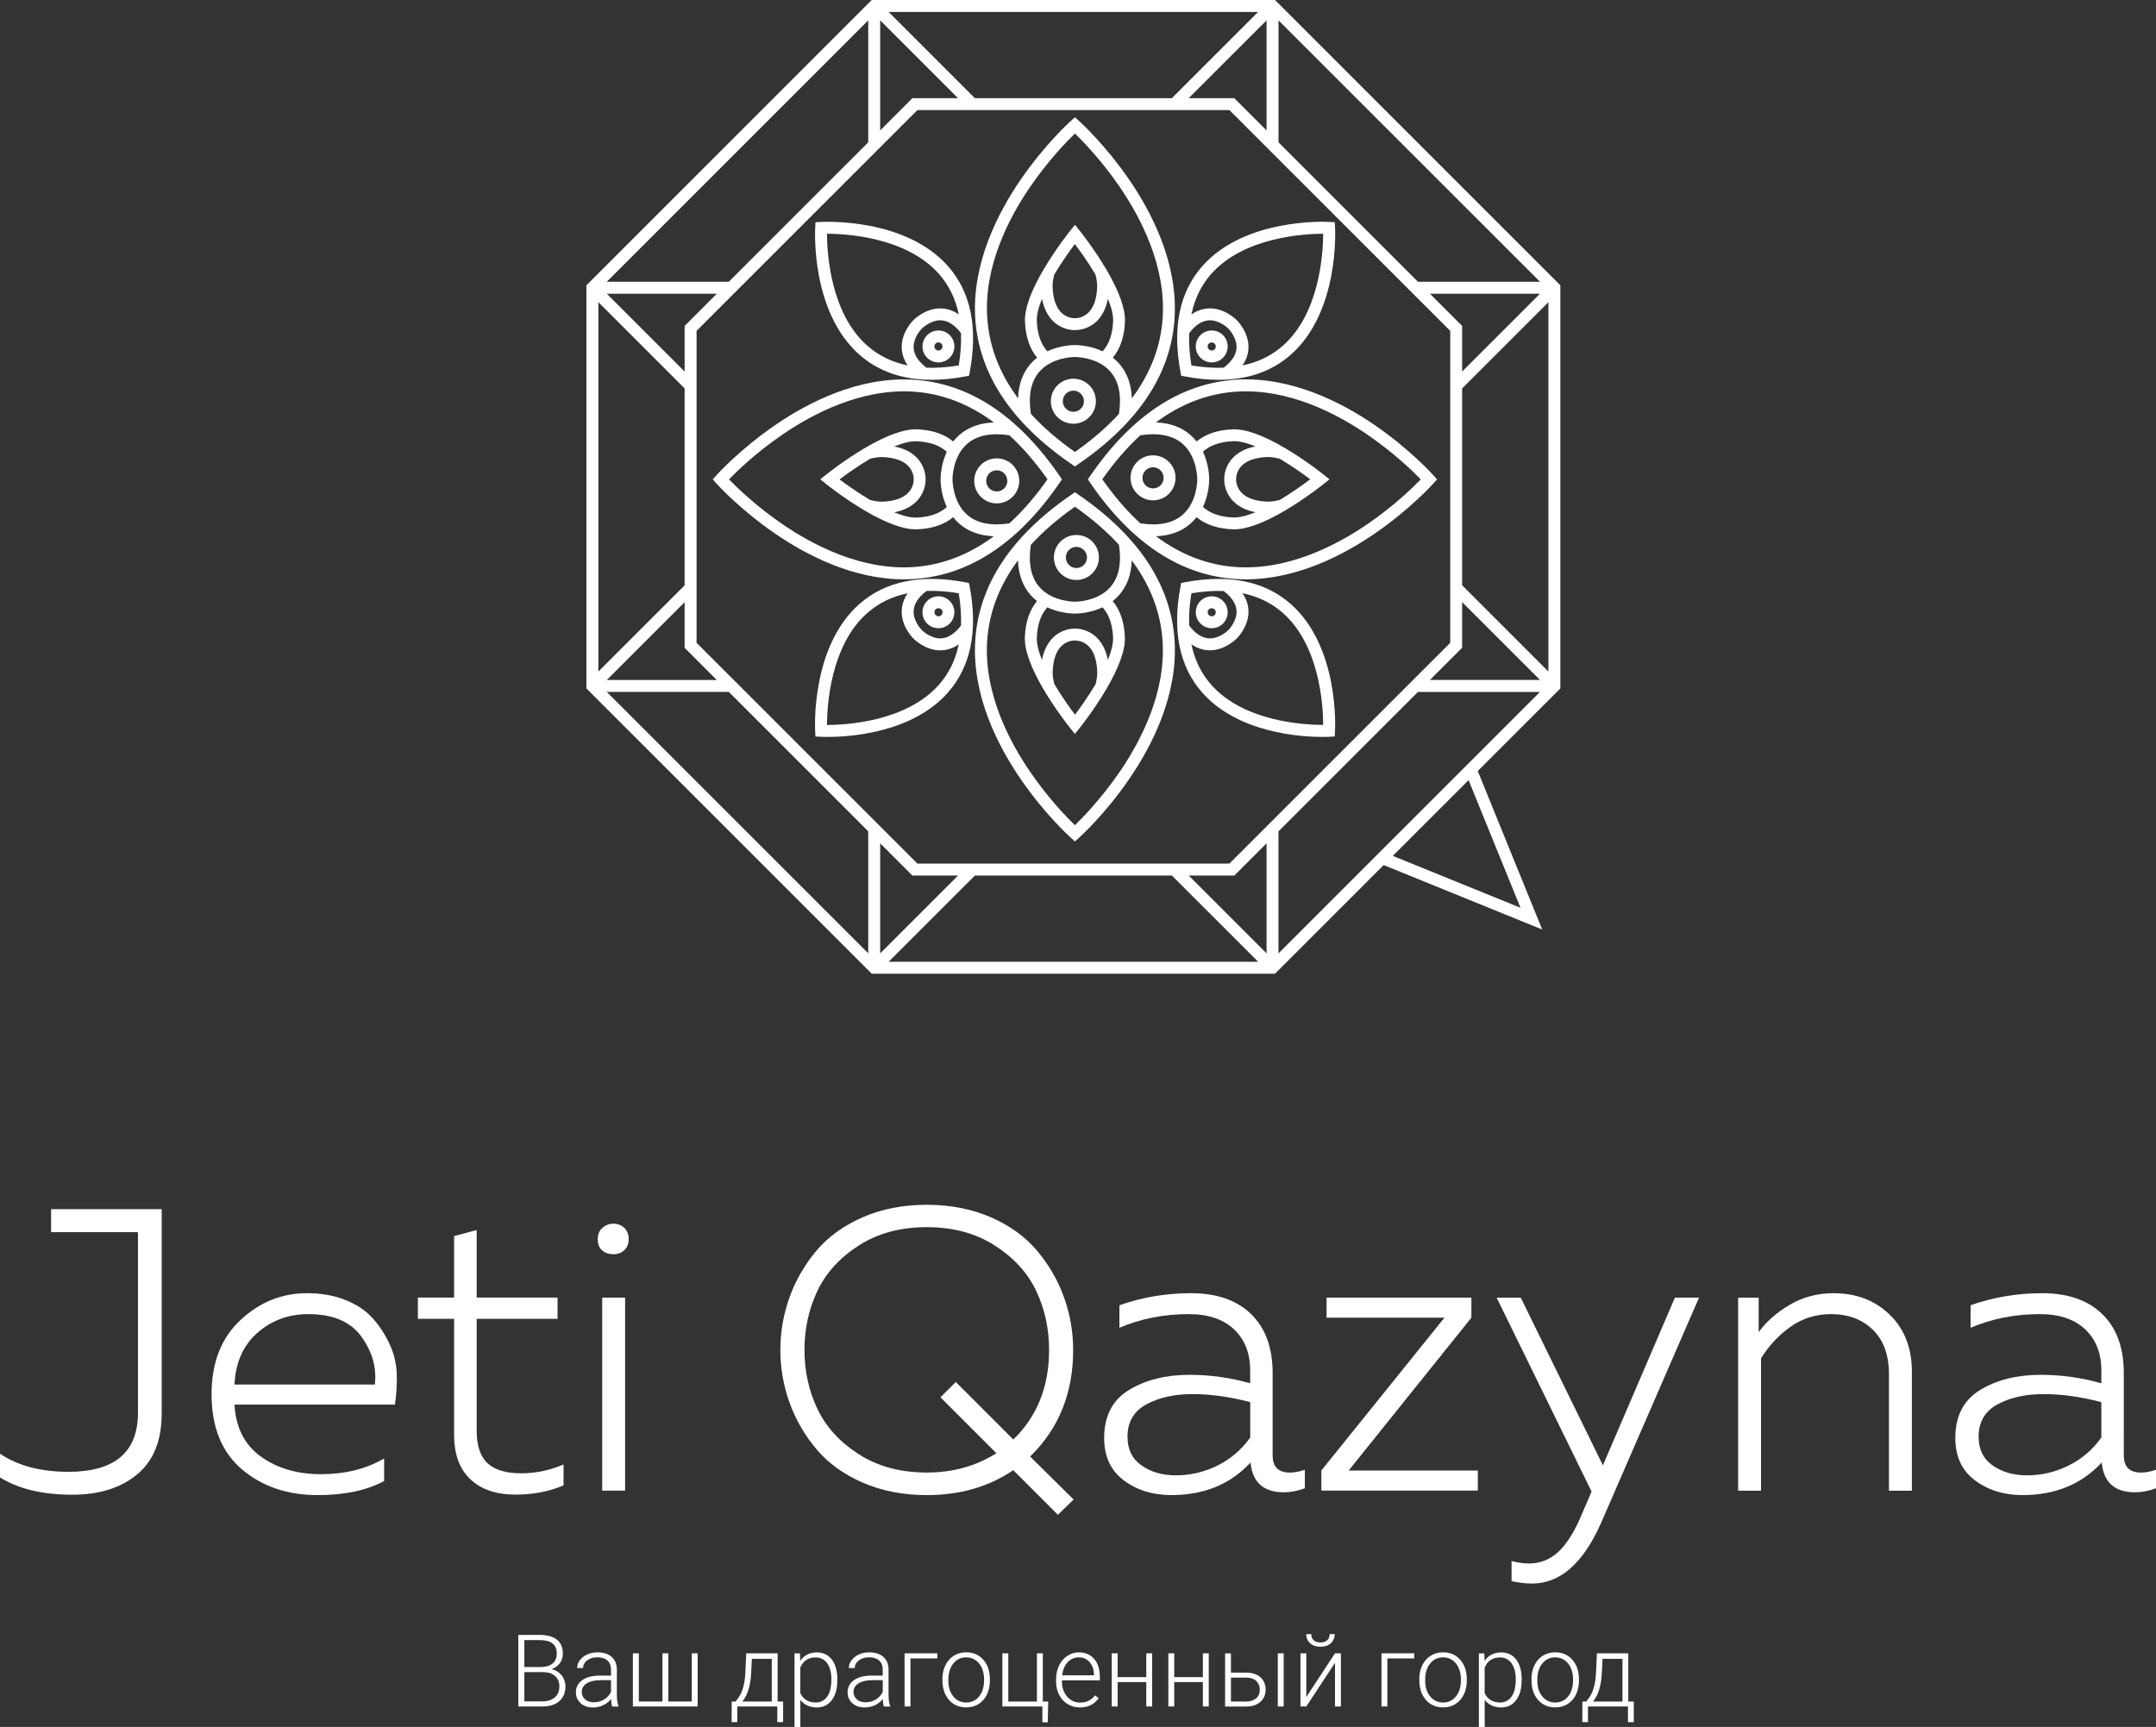 <?xml version="1.0" encoding="UTF-8"?> <!-- Generator: Adobe Illustrator 28.2.0, SVG Export Plug-In . SVG Version: 6.00 Build 0) --> <svg xmlns="http://www.w3.org/2000/svg" xmlns:xlink="http://www.w3.org/1999/xlink" id="Layer_1" x="0px" y="0px" viewBox="0 0 391.6 313.74" style="enable-background:new 0 0 391.6 313.74;" xml:space="preserve"><rect x="0" y="0" width="391.6" height="313.74" fill="#333333" stroke="none"/> <style type="text/css"> .st0{fill:#002137;} .st1{fill:none;stroke:#161A1E;stroke-miterlimit:10;} .st2{fill:#FFFFFF;} .st3{fill:none;stroke:#FFFFFF;stroke-width:9.249;stroke-miterlimit:10;} .st4{fill:url(#SVGID_1_);} .st5{fill:url(#SVGID_00000083805198624048921350000008256314663803932289_);} .st6{fill:url(#SVGID_00000113347633308259115490000005662852769160161440_);} .st7{fill:url(#SVGID_00000179624787232342811980000016166811310605733251_);} .st8{fill:url(#SVGID_00000073001257762654651830000000970503064087386504_);} .st9{fill:url(#SVGID_00000001634764121897188910000005212649717349180569_);} .st10{fill:url(#SVGID_00000042738111193823811240000003666233268251354008_);} .st11{fill:url(#SVGID_00000131350741061977058020000012087308052213045423_);} .st12{fill:url(#SVGID_00000065074282453417352900000006840006053926734500_);} .st13{fill:url(#SVGID_00000080920541153230134330000001964160432782522244_);} .st14{fill:url(#SVGID_00000176766074669440299780000008373194904888608666_);} .st15{fill:url(#SVGID_00000010307682111774444830000004031211477952920983_);} .st16{fill:url(#SVGID_00000156569028872586513800000004990177367837154191_);} .st17{fill:url(#SVGID_00000053543020144854060520000011687649358097620404_);} .st18{fill:url(#SVGID_00000083771326056920289000000004996752932121103511_);} .st19{fill:url(#SVGID_00000134930785455975788000000015916163710712533383_);} .st20{fill:url(#SVGID_00000140706634468795425010000002573454892511133317_);} .st21{fill:url(#SVGID_00000026165670775992043500000017784647083982151561_);} .st22{fill:url(#SVGID_00000060007813413807838160000011566496843500680585_);} .st23{fill:url(#SVGID_00000132777043507184974660000002683492637233785752_);} .st24{fill:url(#SVGID_00000087376763294836538000000012469583484533033395_);} .st25{fill:url(#SVGID_00000065059015216602889600000002368879012591734420_);} .st26{fill:url(#SVGID_00000172412214813257333690000004081216081262005407_);} .st27{fill:url(#SVGID_00000162345988362763885270000012795789571761392015_);} .st28{fill:url(#SVGID_00000096033319794243325960000015658291280849689478_);} .st29{fill:url(#SVGID_00000060011750500448879030000018289917695923713453_);} .st30{fill:url(#SVGID_00000104663930144601680910000010166048143419243176_);} .st31{fill:url(#SVGID_00000111875723981497128910000016918807905469982614_);} .st32{fill:url(#SVGID_00000012467220284563779460000008182368994861275021_);} .st33{fill:url(#SVGID_00000106864948656812307620000010075406278598805400_);} .st34{fill:url(#SVGID_00000139995180640785738030000009613562252209688253_);} .st35{fill:url(#SVGID_00000019654399682600513290000001438104547333460623_);} .st36{fill:url(#SVGID_00000008140864279267745940000014802587423104652709_);} .st37{fill:url(#SVGID_00000183948225569099061640000003057452789487774891_);} .st38{fill:none;stroke:#FFFFFF;stroke-width:6.535;stroke-miterlimit:10;} .st39{fill:url(#SVGID_00000163761204904546488100000001775924635354603927_);} .st40{fill:url(#SVGID_00000118369094041386648010000015990032184726320561_);} .st41{fill:url(#SVGID_00000133501126492959122430000017756269307599448209_);} .st42{fill:url(#SVGID_00000001632564668434042220000015783085541208115646_);} .st43{fill:url(#SVGID_00000129207383251369557150000009189851144409101216_);} .st44{fill:url(#SVGID_00000117651375075383766320000008250162632053867915_);} .st45{fill:url(#SVGID_00000093147799995837450700000002068598124875860869_);} .st46{fill:url(#SVGID_00000119110838960121377770000015458176435072114615_);} .st47{fill:url(#SVGID_00000121967973013737604360000015852310252610324880_);} .st48{fill:url(#SVGID_00000066499862974694252760000004154472880776796826_);} .st49{fill:url(#SVGID_00000012458083298393157560000017061897808699920517_);} .st50{fill:url(#SVGID_00000090260002958882807180000006526505247620604558_);} .st51{fill:url(#SVGID_00000079453611218514399240000000412668064626262952_);} .st52{fill:url(#SVGID_00000046300874913187035340000017141289296012237198_);} .st53{fill:url(#SVGID_00000141437863348946070850000006476305800595498412_);} .st54{fill:url(#SVGID_00000031902671174049958480000003096192973690443908_);} .st55{fill:url(#SVGID_00000009567259184591931370000000542438067330454403_);} .st56{fill:url(#SVGID_00000078045526665311840600000007049127174638890904_);} .st57{fill:url(#SVGID_00000099645067007715082150000012413998221427402632_);} .st58{fill:url(#SVGID_00000057116169754191429840000004894862739044914094_);} .st59{fill:url(#SVGID_00000031166667217588215060000005876537483794624949_);} .st60{fill:url(#SVGID_00000159465383276102384640000011819763266152845704_);} .st61{fill:url(#SVGID_00000029741807495183815420000009856657557579081862_);} .st62{fill:url(#SVGID_00000155861720891883879490000013719927504543341999_);} .st63{fill:url(#SVGID_00000084506990628972020600000016441551285138151570_);} .st64{fill:url(#SVGID_00000013884491596012147360000001583350715177480102_);} .st65{fill:url(#SVGID_00000129185395296095602150000009652331851091365527_);} .st66{fill:url(#SVGID_00000015353867191340512910000014391893053277227909_);} .st67{fill:url(#SVGID_00000083085543493708788010000002791080121632191139_);} .st68{fill:url(#SVGID_00000024704006230404756520000013517678161703273881_);} .st69{fill:url(#SVGID_00000023261309743736839970000016874120856075131793_);} .st70{fill:url(#SVGID_00000163774385720403697510000000220331228129027245_);} .st71{fill:url(#SVGID_00000119097621391632092410000006252057881440905144_);} .st72{fill:url(#SVGID_00000129179564834711513660000015747397607395398066_);} .st73{fill:#002131;} .st74{fill:#7A68FF;} .st75{fill:#5A15FF;} .st76{fill:#E17FFF;} .st77{fill:#F0607B;} .st78{fill:#F7B733;} .st79{fill:#FC4A1A;} .st80{fill:#67CEF9;} .st81{fill:#1499BC;} .st82{fill:#1CD419;} .st83{fill:#276E00;} .st84{fill:#FCEA69;} .st85{fill:#F8A900;} .st86{fill:#F84145;} .st87{fill:#A82B06;} .st88{fill:#192226;} .st89{fill:url(#SVGID_00000111894507191128092550000013749933750540127120_);} .st90{fill:url(#SVGID_00000165935277790957465840000000516920523715548854_);} .st91{fill:#F0D687;} .st92{fill:#161A1E;} .st93{fill:#9E9E9E;} .st94{fill:url(#SVGID_00000160156387910850714670000004058896153317670043_);} .st95{fill:url(#SVGID_00000123406851131890119640000010104257966524744614_);} .st96{fill:url(#SVGID_00000165209148638787558340000007576724661998207126_);} .st97{fill:url(#SVGID_00000005258795338605776640000015149477019301128626_);} .st98{fill:url(#SVGID_00000026868509413234772500000016488122773417606280_);} .st99{fill:url(#SVGID_00000036239356832325000090000014513863794243074727_);} .st100{fill:url(#SVGID_00000040551109114824573820000012909060577668883329_);} .st101{fill:url(#SVGID_00000115494249979935601630000006276650181667310216_);} .st102{fill:url(#SVGID_00000054229791062344813550000009795989816606744219_);} .st103{fill:url(#SVGID_00000155839069195069619690000002535724072722665117_);} .st104{fill:url(#SVGID_00000090993766502888007670000005298263495170117264_);} .st105{fill:url(#SVGID_00000180328386003144566530000013958741785091878824_);} .st106{fill:url(#SVGID_00000060029585610613136760000007014948789037001914_);} .st107{fill:url(#SVGID_00000145771719618945759490000000522519411370422202_);} .st108{fill:url(#SVGID_00000178909510609463868830000009125865810928768144_);} .st109{fill:url(#SVGID_00000173128153647247618850000013066525120788017807_);} .st110{fill:url(#SVGID_00000144324305285927065160000002383940975938834093_);} .st111{fill:url(#SVGID_00000007389757985580366520000007449048931460322454_);} .st112{fill:url(#SVGID_00000170244000578102479120000013809232284260124605_);} .st113{fill:url(#SVGID_00000010284670638031001100000015104597284597620608_);} .st114{fill:url(#SVGID_00000138564213693517107450000016710408828285838012_);} .st115{fill:url(#SVGID_00000114795293990159345660000014920311090559699369_);} .st116{fill:url(#SVGID_00000167373258778178654820000007518590890672049819_);} .st117{fill:url(#SVGID_00000038415147804482794960000005952859886994237089_);} .st118{fill:url(#SVGID_00000106136038351700618680000015367528181575313289_);} .st119{fill:url(#SVGID_00000005263857587065959900000005068365484512559798_);} .st120{fill:url(#SVGID_00000013158907847737070790000012199757372910625980_);} .st121{fill:url(#SVGID_00000044166210976289292610000002299325492891485323_);} .st122{fill:url(#SVGID_00000160893495531092524600000010117475070881860000_);} .st123{fill:url(#SVGID_00000041974432824195312920000008592731898875265713_);} .st124{fill:url(#SVGID_00000098939031641761772800000005215879021249721257_);} .st125{fill:url(#SVGID_00000098927912724802877980000007449500165487317671_);} .st126{fill:url(#SVGID_00000106859745453795246790000004059745723040295566_);} .st127{fill:url(#SVGID_00000129179532775350739840000013142162031036273318_);} .st128{fill:url(#SVGID_00000181053767941129352950000004345615845477528989_);} .st129{fill:url(#SVGID_00000179639053928352577520000004714782606774712992_);} .st130{fill:url(#SVGID_00000054235081089083962080000013126138075053309106_);} .st131{fill:url(#SVGID_00000153682765342309670110000008046058949132775300_);} .st132{fill:url(#SVGID_00000054947794425398998320000017064425542246782858_);} .st133{fill:url(#SVGID_00000132775280988124683860000009058824077666496134_);} .st134{fill:url(#SVGID_00000036969103757945171590000011398262857038355586_);} .st135{fill:url(#SVGID_00000023983393164724426790000005648775107150864283_);} .st136{fill:url(#SVGID_00000108278666557242276720000007055188779765488823_);} .st137{fill:url(#SVGID_00000118356621198804366670000005704263296386049711_);} .st138{fill:url(#SVGID_00000130638500668946354520000011920394100920968116_);} .st139{fill:url(#SVGID_00000085252237499628608100000001831465911292792755_);} .st140{fill:url(#SVGID_00000075152954943389376100000011776211413509141689_);} .st141{fill:url(#SVGID_00000056390786930534589510000013497351660440673445_);} .st142{fill:url(#SVGID_00000025407104297575940270000009110937221159498936_);} .st143{fill:url(#SVGID_00000168827041722834318450000010097928548203283858_);} .st144{fill:url(#SVGID_00000173858970543034582520000010095396760599030932_);} .st145{fill:url(#SVGID_00000034776125777949230790000005002134584289662346_);} .st146{fill:url(#SVGID_00000075149416809101474580000015431648996824966806_);} .st147{fill:url(#SVGID_00000073700852949475098060000016981050437527678652_);} .st148{fill:url(#SVGID_00000029743148589247415860000008691175061103648426_);} .st149{fill:url(#SVGID_00000018945885309229395220000009442386253007968665_);} .st150{fill:url(#SVGID_00000064335640166481186900000017347659875579311270_);} .st151{fill:url(#SVGID_00000005239070807235373070000004679112815117950099_);} .st152{fill:url(#SVGID_00000060023167141824925560000006100720937247667129_);} .st153{fill:url(#SVGID_00000118355241645823877970000013249480955099467408_);} .st154{fill:url(#SVGID_00000054235979715609906270000010073048824219210136_);} .st155{fill:url(#SVGID_00000021803788457995513380000011218348225233436053_);} .st156{fill:url(#SVGID_00000152232698889284034670000007051991382742235832_);} .st157{fill:url(#SVGID_00000068660937783325719870000018308790527392544131_);} .st158{fill:url(#SVGID_00000018948877046856058030000000146103567340103848_);} .st159{fill:url(#SVGID_00000119104513345790741690000001810845408035325589_);} .st160{fill:url(#SVGID_00000126298333792380580500000000007357209774719399_);} .st161{fill:url(#SVGID_00000144300796939722321970000009416416865829703047_);} .st162{fill:url(#SVGID_00000068647093155540784420000000158839932478972837_);} .st163{fill:url(#SVGID_00000052782772014935769120000003941151123379479428_);} .st164{fill:url(#SVGID_00000049939090024505262300000008999586009216873376_);} .st165{fill:url(#SVGID_00000114055628691221662920000005347614342854063295_);} .st166{fill:#DF73FF;} .st167{fill:#34C924;} .st168{fill:#F64A46;} .st169{fill:#7B68EE;} .st170{fill:#6600FF;} .st171{fill:none;stroke:#FFFFFF;stroke-width:2;stroke-miterlimit:10;} .st172{opacity:0.2;fill:#FFFFFF;} .st173{fill:none;stroke:#FFFFFF;stroke-width:0.5;stroke-miterlimit:10;} .st174{clip-path:url(#SVGID_00000169518002243217382990000003430105670712674995_);} .st175{fill:url(#SVGID_00000167365826239704522290000003437362635950362038_);} .st176{fill:url(#SVGID_00000142136997455507088820000009968717846375658894_);} .st177{fill:url(#SVGID_00000134235601741988760380000000023814290214931842_);} .st178{fill:url(#SVGID_00000181771351419465643450000007886159674525599892_);} .st179{fill:url(#SVGID_00000062176545509263570920000006005022955708085155_);} .st180{fill:url(#SVGID_00000071553293001897285570000004012727103182961335_);} .st181{fill:url(#SVGID_00000112604850822733756820000006015970501714149042_);} .st182{fill:url(#SVGID_00000143587907380132668040000013793257737199638963_);} .st183{fill:url(#SVGID_00000104701551517981122160000008757544260880759952_);} .st184{fill:url(#SVGID_00000090289325355897453570000009617023825852380335_);} .st185{fill:url(#SVGID_00000153681644648617862760000001916745700315520172_);} .st186{fill:url(#SVGID_00000040546255944211147910000016767318680349984935_);} .st187{fill:url(#SVGID_00000080923900294086437930000012353845165985449361_);} .st188{fill:url(#SVGID_00000029736387077864554100000009459552597520621736_);} .st189{fill:url(#SVGID_00000108274429911915434980000017086722095942109334_);} .st190{fill:url(#SVGID_00000028292446499929068800000011143872409176230276_);} .st191{fill:url(#SVGID_00000029768044195931937060000006461123223962627465_);} .st192{fill:url(#SVGID_00000121259988634983241040000005027838135319740351_);} .st193{fill:url(#SVGID_00000181057591599822005540000013439554674202820788_);} .st194{fill:url(#SVGID_00000109748806287831559420000010062530249311700620_);} .st195{fill:url(#SVGID_00000134244222174349736610000008174916936977770370_);} .st196{fill:url(#SVGID_00000180335316466935126050000010216452345861832866_);} .st197{fill:url(#SVGID_00000182505163577604988240000014913089093323305350_);} .st198{fill:url(#SVGID_00000039818414999501438330000016143089015127662257_);} .st199{fill:url(#SVGID_00000016764680436032092520000016640616371537958315_);} .st200{fill:url(#SVGID_00000124860611594748817510000015051791329308031381_);} .st201{fill:url(#SVGID_00000047034302515030938380000004148711164382347184_);} .st202{fill:url(#SVGID_00000054945394999316339380000015966690119968987302_);} .st203{fill:url(#SVGID_00000127044969284635543820000007869834113266563758_);} .st204{fill:url(#SVGID_00000125595219669957147770000008587096437919330733_);} .st205{fill:url(#SVGID_00000155120230608513050380000007541093195296492728_);} .st206{fill:url(#SVGID_00000076605085686903773360000013551341027100448666_);} .st207{fill:url(#SVGID_00000035516174217475354200000011361050372608889534_);} .st208{fill:url(#SVGID_00000181068287023917002910000014773335069458754944_);} .st209{fill:url(#SVGID_00000180340476670183493250000009379038894230350997_);} .st210{fill:url(#SVGID_00000128467396966267649000000016931129310655387069_);} .st211{fill:url(#SVGID_00000042727848638500139410000008483615327594830483_);} .st212{fill:url(#SVGID_00000106115938843140624800000015157983033075258515_);} .st213{fill:url(#SVGID_00000114072102156381667510000001127683355877291163_);} .st214{fill:url(#SVGID_00000133487829749989781150000003367502104343472046_);} .st215{fill:url(#SVGID_00000181789056456073224990000008839863568444277639_);} .st216{fill:url(#SVGID_00000041270374775938225890000016156449891677410482_);} .st217{fill:url(#SVGID_00000101807223637572823600000001770110651779138945_);} .st218{fill:url(#SVGID_00000049941432018236303810000003248846047429163449_);} .st219{fill:url(#SVGID_00000125572409392954799120000010252174734316505728_);} .st220{fill:url(#SVGID_00000123434189084481618960000007553938796682767763_);} .st221{fill:url(#SVGID_00000131355209335059646680000006383898076442397611_);} .st222{fill:url(#SVGID_00000008857325024155630980000014999166816251605382_);} .st223{fill:url(#SVGID_00000039111882450636600630000004070789468058730118_);} .st224{fill:url(#SVGID_00000076564072212327742100000018018112117313891986_);} .st225{fill:url(#SVGID_00000006679656244565741440000001685997395067324564_);} .st226{fill:url(#SVGID_00000142146617759946725280000017810022058939575473_);} .st227{fill:url(#SVGID_00000052799558272712995860000007499846966404753566_);} .st228{fill:url(#SVGID_00000111184346578567580270000001636206444380035968_);} .st229{fill:url(#SVGID_00000078763268517309972230000005434140873421700532_);} .st230{fill:url(#SVGID_00000111177445069582588150000006954419635728663168_);} .st231{fill:url(#SVGID_00000161609537674138238890000004871265944755647621_);} .st232{fill:url(#SVGID_00000170966989757229993450000016758109487872438966_);} .st233{fill:url(#SVGID_00000181050060256629693980000017720611762696447374_);} .st234{fill:url(#SVGID_00000009576799326715139210000016472138154964342916_);} .st235{fill:url(#SVGID_00000147199288809876602720000000964323986736643739_);} .st236{fill:url(#SVGID_00000175299873517473648480000007290086877243757698_);} .st237{fill:url(#SVGID_00000065043906157106342500000002310541785876274595_);} .st238{fill:url(#SVGID_00000175296062861257490420000010600897972922117775_);} .st239{fill:url(#SVGID_00000003091835936517839060000005616456189527220147_);} .st240{fill:url(#SVGID_00000067957183171955228180000009066372208425817278_);} .st241{fill:url(#SVGID_00000114039996778927602710000005546303097592830861_);} .st242{fill:url(#SVGID_00000025436115400275237960000007169307844893510063_);} .st243{fill:url(#SVGID_00000048495169653578022390000014091497707911429295_);} .st244{fill:url(#SVGID_00000070826575170823837890000008389981602146074287_);} .st245{fill:url(#SVGID_00000062901919432715182430000015704244240122469282_);} .st246{fill:url(#SVGID_00000015355551346207797770000009367741115590151591_);} .st247{fill:url(#SVGID_00000096023777223451133480000009858889003610366142_);} .st248{fill:url(#SVGID_00000170979073158338477190000006664487060747013555_);} .st249{fill:url(#SVGID_00000092432893291286740460000017109026523393852090_);} .st250{fill:url(#SVGID_00000140000461216844939000000000834298977872838827_);} .st251{fill:url(#SVGID_00000092458466039711480190000007392437135913595561_);} .st252{fill:url(#SVGID_00000055693118053535584440000010573652708757894530_);} .st253{fill:url(#SVGID_00000173867062435930982100000007801613658575421614_);} .st254{fill:url(#SVGID_00000102545039318556468890000007988496063834679218_);} .st255{fill:url(#SVGID_00000035519039984203353390000008533696264511342742_);} .st256{fill:url(#SVGID_00000126305591604631572860000016648801426101607615_);} .st257{fill:url(#SVGID_00000127034308150944334670000015691804509197351057_);} .st258{fill:url(#SVGID_00000103974012119317565740000008953088618467389340_);} .st259{fill:url(#SVGID_00000132784456215673618050000001366009895552175029_);} .st260{fill:url(#SVGID_00000080189409588812062440000000753156489604337047_);} .st261{fill:url(#SVGID_00000049205882921621082050000010210348674810589832_);} .st262{fill:url(#SVGID_00000163061340593452770210000005378241105102523031_);} .st263{fill:url(#SVGID_00000027577276007857218670000005512380405434938768_);} .st264{fill:url(#SVGID_00000042702644357641710310000013827785556940626095_);} .st265{fill:url(#SVGID_00000036227970047543417350000001663592818215858062_);} .st266{fill:url(#SVGID_00000105403361792718322900000012221205169900302765_);} .st267{fill:url(#SVGID_00000084517808687160934790000015329662116419179707_);} .st268{fill:url(#SVGID_00000033356842537401452190000007351076327755892375_);} .st269{fill:url(#SVGID_00000064316737144566355220000001465456164713795746_);} .st270{fill:url(#SVGID_00000179624748296306331200000003945046565564851630_);} .st271{fill:url(#SVGID_00000157283294299707235960000013312684714058553476_);} .st272{fill:url(#SVGID_00000000220201059334956860000015909640289617786767_);} .st273{fill:url(#SVGID_00000161608032914322087940000000265620817666925442_);} .st274{fill:url(#SVGID_00000167370698494811505990000014304366259642473895_);} .st275{fill:url(#SVGID_00000119838011837472215300000000358789071292285313_);} .st276{fill:url(#SVGID_00000021105743538583287000000002631795841986226817_);} .st277{fill:url(#SVGID_00000140708877041803306180000016005345242177731214_);} .st278{fill:url(#SVGID_00000083055982276951558240000000266998948561112982_);} .st279{fill:url(#SVGID_00000071532057116222619080000014707837026447985031_);} .st280{fill:url(#SVGID_00000150096726431938385950000007825265032624916881_);} .st281{fill:url(#SVGID_00000036932466058234525170000007432804227697988266_);} .st282{fill:url(#SVGID_00000008870826288302845340000008406172056404244148_);} .st283{fill:url(#SVGID_00000039091837666133425690000018220142742508146082_);} .st284{fill:url(#SVGID_00000113345272479805467680000002601455053462456485_);} .st285{fill:url(#SVGID_00000178177623995313222710000015626923889683646901_);} .st286{fill:url(#SVGID_00000001633025711808420900000010921887534879530883_);} .st287{fill:url(#SVGID_00000159430128519274572170000017447267601028077460_);} .st288{fill:url(#SVGID_00000087407200557779631990000014270953264901124232_);} .st289{fill:url(#SVGID_00000133528424083448538940000010381279440095914686_);} .st290{fill:url(#SVGID_00000097496429038250342160000004832231970376537015_);} .st291{fill:url(#SVGID_00000161592827001783562230000005176812006214864821_);} .st292{fill:url(#SVGID_00000132048678344006436460000017969407244574570917_);} .st293{fill:url(#SVGID_00000059287840154770985110000009778442460479683498_);} .st294{fill:url(#SVGID_00000031165260676045598840000016671407626965732008_);} .st295{fill:url(#SVGID_00000102526390005485430950000015086188719517248129_);} .st296{fill:url(#SVGID_00000005266614563490784120000008118220330237074093_);} .st297{fill:url(#SVGID_00000144322899483058770990000017545294228701889941_);} .st298{fill:url(#SVGID_00000154411968787377758090000001124141518771162559_);} .st299{fill:url(#SVGID_00000009557437324661901540000009958636558248348327_);} .st300{fill:url(#SVGID_00000009561894762171817160000008516512218554665130_);} .st301{fill:url(#SVGID_00000036227344676665379170000007382271301918130051_);} .st302{fill:url(#SVGID_00000032613341994322348300000012663844612136120241_);} .st303{fill:url(#SVGID_00000073000445744354083010000013648856721836093627_);} .st304{fill:url(#SVGID_00000104673587311204065510000012863050512795335078_);} .st305{fill:url(#SVGID_00000130625181955587906940000014155717892546747036_);} .st306{fill:url(#SVGID_00000138555193146513702490000007478352511421431706_);} .st307{fill:url(#SVGID_00000147924659536105219490000001863961686836180629_);} .st308{fill:url(#SVGID_00000001652873837689712580000001967888457839701905_);} .st309{fill:url(#SVGID_00000078003522081230587510000016161176381190159038_);} .st310{fill:url(#SVGID_00000082348401086195963510000004902067427647064480_);} .st311{fill:url(#SVGID_00000062154299659155261940000005836322287443501716_);} .st312{fill:url(#SVGID_00000054987974387760253550000009602892588741470399_);} .st313{fill:url(#SVGID_00000083058699881836381760000014090111444459038597_);} .st314{fill:url(#SVGID_00000003815182151321221390000001582282321254066603_);} .st315{fill:url(#SVGID_00000134942803150261950900000008010594548092672392_);} .st316{fill:url(#SVGID_00000165193832514633778070000008164487613549962141_);} .st317{fill:url(#SVGID_00000027574382732443406310000004703604352428125873_);} .st318{fill:url(#SVGID_00000010996171304841708490000013087546955139793542_);} .st319{fill:url(#SVGID_00000109749662537082410930000016804779036235612859_);} .st320{fill:url(#SVGID_00000091006106190160841820000000442232590380664987_);} .st321{fill:url(#SVGID_00000093172779255877685810000005361876942698460602_);} .st322{fill:url(#SVGID_00000035517549608765728270000017495311877031332231_);} .st323{fill:url(#SVGID_00000069394501520590603080000012036760548446290842_);} .st324{fill:url(#SVGID_00000090265800036965439790000006600010504046171032_);} .st325{fill:url(#SVGID_00000064328475573221323630000008659977566776888477_);} .st326{fill:url(#SVGID_00000078019384610003838950000005891701665436058784_);} .st327{fill:url(#SVGID_00000160179535794991384580000001632453215835299772_);} .st328{fill:url(#SVGID_00000030481051829215728690000013975163459113848451_);} .st329{fill:url(#SVGID_00000130620628464250547850000007953011241668657047_);} .st330{fill:url(#SVGID_00000116198024006273205740000015769818290898736049_);} .st331{fill:url(#SVGID_00000101805235261807424400000015729462418894799532_);} .st332{fill:url(#SVGID_00000120525856576905536120000016611593522694810753_);} .st333{fill:url(#SVGID_00000040549411775828489700000016026971079156295842_);} .st334{fill:url(#SVGID_00000088812064555446751010000000253949116426906496_);} .st335{fill:url(#SVGID_00000142897075110744690730000016559678239826792638_);} .st336{fill:none;stroke:#FFFFFF;stroke-width:3.341;stroke-miterlimit:10;} .st337{fill:url(#SVGID_00000104666959708643240170000016945358552301305252_);} .st338{fill:url(#SVGID_00000003107014971442915220000006197158185961389476_);} .st339{fill:url(#SVGID_00000000182560702920781940000016245718601404648877_);} .st340{fill:url(#SVGID_00000182489496926049858820000001022912040534969273_);} .st341{fill:url(#SVGID_00000136372955898680743970000009156976158635427502_);} .st342{fill:url(#SVGID_00000021121056893299321270000000385331780988679600_);} .st343{fill:url(#SVGID_00000060743041672623848400000014144167599351065785_);} .st344{fill:url(#SVGID_00000088833123008922991800000010900552942273172924_);} .st345{fill:url(#SVGID_00000070080247802011720890000004456341255169771682_);} .st346{fill:url(#SVGID_00000098195710762005156640000002110858193004601475_);} .st347{fill:url(#SVGID_00000093161964162797091970000014335146917308263851_);} .st348{fill:url(#SVGID_00000008138463404944646520000006619693250753446801_);} .st349{fill:url(#SVGID_00000047768913726417957200000016336232793752550830_);} .st350{fill:url(#SVGID_00000049200861213255299860000011967549449328319651_);} .st351{fill:url(#SVGID_00000005239868254387045240000008014604315579101852_);} .st352{fill:url(#SVGID_00000038383010791216948400000015030967692864169386_);} .st353{fill:url(#SVGID_00000060737947067864629120000008619456489702008493_);} .st354{fill:none;stroke:#F0D687;stroke-width:1.052;stroke-miterlimit:10;} .st355{clip-path:url(#SVGID_00000143613644022573927410000011841042810390458270_);} .st356{fill:url(#SVGID_00000101784708304150869560000005662854648196873622_);} .st357{fill:url(#SVGID_00000075873073744845251770000003815874425309939864_);} .st358{fill:url(#SVGID_00000076588159203765148480000016105629398825867672_);} .st359{fill:url(#SVGID_00000025433562937119792390000003569176643926551184_);} .st360{fill:url(#SVGID_00000093173966598025927270000004163890232778316697_);} .st361{fill:url(#SVGID_00000036955465844988968370000006986693434526625699_);} .st362{fill:url(#SVGID_00000010312506461201222160000014410520174084850318_);} .st363{fill:url(#SVGID_00000119079635864448672240000002704174963951506107_);} .st364{fill:url(#SVGID_00000125571519554514391100000011222174502463960764_);} .st365{fill:url(#SVGID_00000152984466542742488360000011681285391338505354_);} .st366{fill:url(#SVGID_00000005243700977302548530000014616411716024454278_);} .st367{fill:url(#SVGID_00000030444678046414010660000012767429390770247813_);} .st368{fill:url(#SVGID_00000030472033348814651880000008211832242483239305_);} .st369{fill:url(#SVGID_00000049195185827034944420000017219745053556415934_);} .st370{fill:url(#SVGID_00000152956517044846935400000010451999382799647932_);} .st371{fill:url(#SVGID_00000100348777635091963570000011703409084625566354_);} .st372{fill:url(#SVGID_00000060751541268529606160000000341794921832210348_);} .st373{fill:url(#SVGID_00000102524637017606567560000006074324710853797779_);} .st374{fill:url(#SVGID_00000160155246808819381430000013352755669711443861_);} .st375{fill:url(#SVGID_00000111904518997449550020000016513177957948165770_);} .st376{fill:url(#SVGID_00000181065040775047416820000001898306142803127712_);} .st377{fill:url(#SVGID_00000100352718867773441940000000615442945431445434_);} .st378{fill:url(#SVGID_00000002349185173374996540000002250516496317952146_);} .st379{fill:url(#SVGID_00000003802684699801224070000013211493807455155615_);} .st380{fill:url(#SVGID_00000123406384330270534380000013051913265393056406_);} .st381{fill:url(#SVGID_00000181079278462354858310000002065799574935460519_);} .st382{fill:url(#SVGID_00000135666388027728433030000012190843298057614740_);} .st383{fill:url(#SVGID_00000145031963208989162200000010309195116295006339_);} .st384{fill:url(#SVGID_00000113319718908790324220000006384109933797335963_);} .st385{fill:url(#SVGID_00000105426332455037137810000001138633835676073363_);} .st386{fill:url(#SVGID_00000090972943328569281460000011225890380521060019_);} .st387{fill:url(#SVGID_00000078024235271527019180000010345413387733285306_);} .st388{fill:url(#SVGID_00000176009465306542321760000007416162817592355732_);} .st389{fill:url(#SVGID_00000130619993451812556890000013293743787719700921_);} .st390{fill:url(#SVGID_00000074410525068482419740000001217006481732915600_);} .st391{fill:url(#SVGID_00000037669928668812593950000001025409495600310424_);} .st392{fill:url(#SVGID_00000168102331837243948810000013614416905226381185_);} .st393{fill:url(#SVGID_00000044171064180256193710000004183778634809386681_);} .st394{fill:url(#SVGID_00000057149868773310958440000015922648596545705606_);} .st395{fill:url(#SVGID_00000055689366549542961180000001725477555925455234_);} .st396{fill:url(#SVGID_00000155144594786359936980000012786275596243633290_);} .st397{fill:url(#SVGID_00000105411487711199243010000001292054496118727834_);} .st398{fill:url(#SVGID_00000023261641536613739790000011349019556224615066_);} .st399{fill:url(#SVGID_00000051379917490517256850000003959595991523817360_);} .st400{fill:url(#SVGID_00000083769948561068034090000012044741426903659444_);} .st401{fill:url(#SVGID_00000065788080949221267240000009363063606032759230_);} .st402{fill:url(#SVGID_00000183961771257335674310000005475518189419098047_);} .st403{fill:url(#SVGID_00000091707958523067767400000004597491466526368695_);} .st404{fill:url(#SVGID_00000054225120572829790010000003994032918030064012_);} .st405{fill:url(#SVGID_00000124150371238932740980000016057570097560345018_);} .st406{fill:url(#SVGID_00000056394531747459398020000000409020391048446369_);} .st407{fill:url(#SVGID_00000175295732483862653410000014155477679322528689_);} .st408{fill:url(#SVGID_00000036230088546369368540000011871145978425611650_);} .st409{fill:url(#SVGID_00000121244607348364606840000014355470017919971719_);} .st410{fill:url(#SVGID_00000097491960896683949820000008346164958700915884_);} .st411{fill:url(#SVGID_00000094593003377368752170000002829935445187963289_);} .st412{fill:url(#SVGID_00000158729298659499926880000013463610447277961638_);} .st413{fill:url(#SVGID_00000147215477759860028320000014522262855688650374_);} .st414{fill:url(#SVGID_00000128481411770811120190000018207545451561953469_);} .st415{fill:url(#SVGID_00000081611636275254578270000014676369415048043699_);} .st416{fill:url(#SVGID_00000047023965945206040910000000970224271702377382_);} .st417{fill:url(#SVGID_00000037658310155387902900000006125950808873013137_);} .st418{fill:url(#SVGID_00000012469115461686691030000014425001521821986233_);} .st419{fill:url(#SVGID_00000123431044001533279290000001300129617510047924_);} .st420{fill:url(#SVGID_00000128451737067774764880000007714651062048487084_);} .st421{fill:url(#SVGID_00000153682572409959639410000012966174843521437585_);} .st422{fill:url(#SVGID_00000055704177733310835280000013231222588547305387_);} .st423{fill:url(#SVGID_00000003800912312911582160000013745957941115341741_);} .st424{fill:url(#SVGID_00000145060763001102934160000011205811127595895961_);} .st425{fill:url(#SVGID_00000171700466723804261490000017649733676046857634_);} .st426{fill:url(#SVGID_00000050623003953175390220000006950371637443347369_);} .st427{fill:url(#SVGID_00000027599988124185898960000010940480974035180429_);} .st428{fill:url(#SVGID_00000151521925072030816250000006102853357438481553_);} .st429{fill:url(#SVGID_00000146484933464475397510000018122914676613125780_);} .st430{fill:url(#SVGID_00000096746482389107688030000000620041617573901969_);} .st431{fill:url(#SVGID_00000075121896987844760310000005130560990846601360_);} .st432{fill:url(#SVGID_00000057852112950173756980000005538713106808752025_);} .st433{fill:url(#SVGID_00000160896106095465383470000010034292921874986147_);} .st434{fill:url(#SVGID_00000103253157277072937170000004344729249138027182_);} .st435{fill:url(#SVGID_00000046324120463593156480000011264144366237775267_);} .st436{fill:url(#SVGID_00000062881045901676136550000008425341465651015301_);} .st437{fill:url(#SVGID_00000003065198914893413580000015573062938896670125_);} .st438{fill:url(#SVGID_00000098190251674003514730000014099567413659333263_);} .st439{fill:url(#SVGID_00000023280513088995888710000015591041684801287607_);} .st440{fill:url(#SVGID_00000140696163807067053770000016369070541702605732_);} .st441{fill:url(#SVGID_00000075150528626437122450000014674133032859036317_);} .st442{fill:url(#SVGID_00000173851966461441255310000000025385413690335159_);} .st443{fill:url(#SVGID_00000090262455681274715200000003019055844910187695_);} .st444{fill:url(#SVGID_00000073721834995954452140000008317430781848554909_);} .st445{fill:url(#SVGID_00000155148454491171791720000016243396077027942288_);} .st446{fill:url(#SVGID_00000075854647390188868340000004654734152469858689_);} .st447{fill:url(#SVGID_00000099638638470932934860000006497428507935375546_);} .st448{fill:url(#SVGID_00000111877054322031830620000016534590064439805572_);} .st449{fill:url(#SVGID_00000088099920180756013070000012778077978129545882_);} .st450{fill:url(#SVGID_00000155142976464760347670000004122257951553289106_);} </style> <g> <g> <g> <path class="st2" d="M9.28,219.67h20.09v37.12c0,4.92-1.49,8.61-4.46,11.07c-2.97,2.46-6.89,3.69-11.76,3.69 c-5.41,0-9.79-1.05-13.15-3.14v-4.31c3.26,2.19,7.4,3.29,12.42,3.29c8.43,0,12.64-3.58,12.64-10.74v-32.8H9.28V219.67z"></path> <path class="st2" d="M38.43,253.28c0-5.7,1.74-10.18,5.22-13.44c3.48-3.26,7.51-4.9,12.09-4.9c2.58,0,4.9,0.4,6.94,1.21 c2.05,0.8,3.69,1.89,4.93,3.25c1.24,1.36,2.28,2.92,3.1,4.68c0.83,1.75,1.28,3.57,1.35,5.44c0.07,1.88-0.04,3.76-0.33,5.66H42.59 c0.24,4.19,1.85,7.34,4.82,9.46c2.97,2.12,6.6,3.18,10.89,3.18c4.38,0,8.21-0.95,11.47-2.85v4.09 c-3.17,1.71-7.19,2.56-12.06,2.56c-5.5,0-10.09-1.56-13.77-4.68C40.27,263.82,38.43,259.27,38.43,253.28z M68.09,251.52 c0.34-3.07-0.48-5.97-2.45-8.69c-1.97-2.73-5.18-4.09-9.61-4.09c-3.6,0-6.7,1.13-9.28,3.4c-2.58,2.27-3.97,5.4-4.16,9.39H68.09z"></path> <path class="st2" d="M82.49,224.56l4.09-1.1v12.27h14.69v3.87H86.58v20.31c0,2.73,0.66,4.7,1.97,5.92s3.36,1.83,6.14,1.83 c2.63,0,5.19-0.54,7.67-1.61v3.8c-2.58,1.12-5.5,1.68-8.77,1.68c-3.46,0-6.17-0.92-8.15-2.78c-1.97-1.85-2.96-4.55-2.96-8.11 v-21.04h-6.58v-3.87h6.58V224.56z"></path> <path class="st2" d="M114.19,225.08c0,0.88-0.27,1.56-0.8,2.05c-0.54,0.49-1.19,0.73-1.97,0.73c-0.83,0-1.51-0.23-2.05-0.69 c-0.54-0.46-0.8-1.16-0.8-2.08c0-0.83,0.28-1.5,0.84-2.01c0.56-0.51,1.23-0.77,2.01-0.77c0.78,0,1.44,0.26,1.97,0.77 C113.92,223.58,114.19,224.25,114.19,225.08z M113.54,270.81h-4.16v-35.07h4.16V270.81z"></path> <path class="st2" d="M195,272.42l-2.85,2.78l-8.11-8.11c-4.43,3.02-9.67,4.53-15.71,4.53c-4.29,0-8.16-0.76-11.62-2.26 c-3.46-1.51-6.26-3.53-8.4-6.06c-2.14-2.53-3.77-5.34-4.89-8.44c-1.12-3.09-1.68-6.29-1.68-9.61c0-3.31,0.56-6.51,1.68-9.61 c1.12-3.09,2.75-5.91,4.89-8.44c2.14-2.53,4.94-4.55,8.4-6.06c3.46-1.51,7.33-2.26,11.62-2.26c4.29,0,8.16,0.76,11.62,2.26 c3.46,1.51,6.26,3.53,8.4,6.06c2.14,2.53,3.77,5.35,4.89,8.44c1.12,3.09,1.68,6.3,1.68,9.61c0,7.84-2.61,14.3-7.82,19.36 L195,272.42z M148.46,234.54c-1.56,3.29-2.34,6.86-2.34,10.7c0,3.85,0.78,7.42,2.34,10.7c1.56,3.29,4.07,6.04,7.53,8.26 c3.46,2.22,7.57,3.32,12.35,3.32c4.72,0,8.94-1.17,12.64-3.51l-10.16-10.16l2.78-2.78l10.45,10.45c4.33-4.19,6.5-9.62,6.5-16.29 c0-3.85-0.78-7.42-2.34-10.7c-1.56-3.29-4.07-6.04-7.53-8.26c-3.46-2.22-7.57-3.33-12.35-3.33c-4.77,0-8.89,1.11-12.35,3.33 C152.52,228.5,150.02,231.25,148.46,234.54z"></path> <path class="st2" d="M231.16,264.46c0,2.05,1.05,3.07,3.14,3.07c0.78,0,1.68-0.17,2.7-0.51v3.36c-1.32,0.49-2.58,0.73-3.8,0.73 c-3.7,0-5.72-1.8-6.06-5.41c-3.65,3.95-8.45,5.92-14.39,5.92c-3.36,0-6.24-0.89-8.62-2.67c-2.39-1.78-3.58-4.35-3.58-7.71 c0-3.99,1.51-6.9,4.53-8.73c3.02-1.83,6.67-2.74,10.96-2.74c3.75,0,7.43,0.51,11.03,1.54v-2.34c0-3.12-0.97-5.6-2.92-7.45 c-1.95-1.85-4.7-2.78-8.26-2.78c-4.48,0-8.67,0.83-12.57,2.48v-4.09c4.14-1.46,8.48-2.19,13-2.19c4.68,0,8.32,1.27,10.92,3.8 c2.61,2.53,3.91,6.11,3.91,10.74V264.46z M204.79,261.02c0,2.29,0.85,4.03,2.56,5.22c1.7,1.19,3.77,1.79,6.21,1.79 c2.68,0,5.21-0.6,7.6-1.79c2.39-1.19,4.36-2.89,5.92-5.08v-6.43c-3.7-0.97-7.19-1.46-10.45-1.46c-3.31,0-6.11,0.62-8.4,1.86 C205.93,256.38,204.79,258.34,204.79,261.02z"></path> <path class="st2" d="M240.95,235.74h26.3v3.65l-22.28,27.76h23.45v3.65H240v-3.65l22.36-27.76h-21.41V235.74z"></path> <path class="st2" d="M291.14,266.21l13.08-30.47h4.38l-17.75,40.84c-3.26,7.4-7.45,11.11-12.57,11.11 c-1.17,0-2.41-0.15-3.73-0.44v-3.65c1.07,0.29,2.14,0.44,3.21,0.44c2.05,0,3.84-0.73,5.37-2.19s2.93-3.73,4.2-6.79l1.75-4.09 l-17.24-35.22h4.38L291.14,266.21z"></path> <path class="st2" d="M319.42,242.03c1.36-1.9,3.24-3.55,5.63-4.97c2.39-1.41,5.04-2.12,7.96-2.12c4.14,0,7.55,1.3,10.23,3.91 c2.68,2.61,4.02,6.05,4.02,10.34v21.63h-4.16V249.7c0-3.51-0.97-6.21-2.92-8.11s-4.48-2.85-7.6-2.85c-2.78,0-5.25,0.78-7.42,2.34 c-2.17,1.56-3.93,3.46-5.3,5.7v24.04h-4.16v-35.07h3.73V242.03z"></path> <path class="st2" d="M385.76,264.46c0,2.05,1.05,3.07,3.14,3.07c0.78,0,1.68-0.17,2.7-0.51v3.36c-1.32,0.49-2.58,0.73-3.8,0.73 c-3.7,0-5.72-1.8-6.06-5.41c-3.65,3.95-8.45,5.92-14.39,5.92c-3.36,0-6.24-0.89-8.62-2.67c-2.39-1.78-3.58-4.35-3.58-7.71 c0-3.99,1.51-6.9,4.53-8.73c3.02-1.83,6.67-2.74,10.96-2.74c3.75,0,7.43,0.51,11.03,1.54v-2.34c0-3.12-0.97-5.6-2.92-7.45 c-1.95-1.85-4.7-2.78-8.26-2.78c-4.48,0-8.67,0.83-12.57,2.48v-4.09c4.14-1.46,8.48-2.19,13-2.19c4.68,0,8.32,1.27,10.92,3.8 c2.61,2.53,3.91,6.11,3.91,10.74V264.46z M359.38,261.02c0,2.29,0.85,4.03,2.56,5.22c1.7,1.19,3.77,1.79,6.21,1.79 c2.68,0,5.21-0.6,7.6-1.79c2.39-1.19,4.36-2.89,5.92-5.08v-6.43c-3.7-0.97-7.19-1.46-10.45-1.46c-3.31,0-6.11,0.62-8.4,1.86 C360.53,256.38,359.38,258.34,359.38,261.02z"></path> </g> <g> <path class="st2" d="M94.14,310.02v-13h3.84c1.39,0,2.45,0.29,3.17,0.86c0.72,0.57,1.08,1.42,1.08,2.54 c0,0.67-0.18,1.26-0.55,1.75c-0.37,0.5-0.87,0.85-1.5,1.07c0.76,0.17,1.36,0.54,1.83,1.12c0.46,0.58,0.69,1.24,0.69,2 c0,1.15-0.37,2.04-1.11,2.69c-0.74,0.65-1.77,0.97-3.09,0.97H94.14z M95.24,302.86h3c0.92-0.02,1.63-0.23,2.13-0.65 c0.5-0.41,0.75-1.02,0.75-1.81c0-0.83-0.26-1.45-0.78-1.85s-1.31-0.59-2.36-0.59h-2.74V302.86z M95.24,303.78v5.31h3.29 c0.94,0,1.69-0.24,2.24-0.72s0.83-1.14,0.83-1.99c0-0.8-0.26-1.44-0.79-1.9c-0.53-0.47-1.25-0.7-2.18-0.7H95.24z"></path> <path class="st2" d="M111.19,310.02c-0.11-0.3-0.18-0.75-0.21-1.35c-0.38,0.49-0.85,0.86-1.43,1.13s-1.2,0.4-1.84,0.4 c-0.93,0-1.68-0.26-2.25-0.78c-0.57-0.52-0.86-1.17-0.86-1.96c0-0.94,0.39-1.68,1.17-2.23c0.78-0.55,1.87-0.82,3.27-0.82h1.94 v-1.1c0-0.69-0.21-1.23-0.64-1.63s-1.05-0.59-1.86-0.59c-0.74,0-1.36,0.19-1.85,0.57s-0.73,0.84-0.73,1.38l-1.07-0.01 c0-0.77,0.36-1.43,1.07-2c0.71-0.56,1.59-0.84,2.63-0.84c1.08,0,1.93,0.27,2.55,0.81c0.62,0.54,0.94,1.29,0.96,2.25v4.57 c0,0.93,0.1,1.63,0.29,2.1v0.11H111.19z M107.83,309.26c0.71,0,1.35-0.17,1.92-0.52c0.56-0.35,0.97-0.81,1.23-1.38v-2.12h-1.91 c-1.07,0.01-1.9,0.21-2.5,0.58c-0.6,0.38-0.9,0.9-0.9,1.56c0,0.54,0.2,0.99,0.6,1.35C106.67,309.08,107.19,309.26,107.83,309.26z "></path> <path class="st2" d="M116.03,300.36v8.76h4.29v-8.76h1.07v8.76h4.26v-8.76h1.07v9.66h-11.77v-9.66H116.03z"></path> <path class="st2" d="M133.61,309.12l0.47-0.62c0.75-1.02,1.18-2.5,1.29-4.46l0.17-3.68h5.7v8.76h1v3.74h-1.06v-2.84h-7.26v2.84 h-1.03l0.01-3.74H133.61z M134.84,309.12h5.34v-7.76h-3.62l-0.12,2.51C136.34,306.18,135.81,307.93,134.84,309.12z"></path> <path class="st2" d="M152.08,305.29c0,1.51-0.33,2.7-1,3.58c-0.67,0.88-1.56,1.33-2.68,1.33c-1.32,0-2.33-0.46-3.03-1.39v4.93 h-1.06v-13.37h0.99l0.05,1.37c0.7-1.03,1.71-1.54,3.03-1.54c1.15,0,2.06,0.44,2.72,1.31c0.66,0.87,0.99,2.09,0.99,3.64V305.29z M151.01,305.1c0-1.23-0.25-2.2-0.76-2.92c-0.51-0.71-1.21-1.07-2.12-1.07c-0.65,0-1.22,0.16-1.69,0.47 c-0.47,0.32-0.83,0.77-1.08,1.38v4.63c0.26,0.55,0.62,0.98,1.1,1.27c0.48,0.29,1.04,0.44,1.69,0.44c0.9,0,1.6-0.36,2.1-1.08 C150.76,307.51,151.01,306.47,151.01,305.1z"></path> <path class="st2" d="M160.54,310.02c-0.11-0.3-0.18-0.75-0.21-1.35c-0.38,0.49-0.85,0.86-1.43,1.13s-1.2,0.4-1.84,0.4 c-0.93,0-1.68-0.26-2.25-0.78c-0.57-0.52-0.86-1.17-0.86-1.96c0-0.94,0.39-1.68,1.17-2.23c0.78-0.55,1.87-0.82,3.27-0.82h1.94 v-1.1c0-0.69-0.21-1.23-0.64-1.63s-1.05-0.59-1.86-0.59c-0.74,0-1.36,0.19-1.85,0.57s-0.73,0.84-0.73,1.38l-1.07-0.01 c0-0.77,0.36-1.43,1.07-2c0.71-0.56,1.59-0.84,2.63-0.84c1.08,0,1.93,0.27,2.55,0.81c0.62,0.54,0.94,1.29,0.96,2.25v4.57 c0,0.93,0.1,1.63,0.29,2.1v0.11H160.54z M157.19,309.26c0.71,0,1.35-0.17,1.92-0.52c0.56-0.35,0.97-0.81,1.23-1.38v-2.12h-1.91 c-1.07,0.01-1.9,0.21-2.5,0.58c-0.6,0.38-0.9,0.9-0.9,1.56c0,0.54,0.2,0.99,0.6,1.35C156.02,309.08,156.54,309.26,157.19,309.26z "></path> <path class="st2" d="M170.25,301.29h-4.88v8.73h-1.07v-9.66h5.95V301.29z"></path> <path class="st2" d="M171.17,305.05c0-0.93,0.18-1.76,0.54-2.51c0.36-0.74,0.87-1.32,1.53-1.74c0.66-0.41,1.4-0.62,2.24-0.62 c1.29,0,2.33,0.45,3.12,1.35c0.8,0.9,1.2,2.1,1.2,3.58v0.22c0,0.93-0.18,1.78-0.54,2.52c-0.36,0.75-0.87,1.32-1.52,1.73 c-0.65,0.41-1.4,0.61-2.24,0.61c-1.28,0-2.32-0.45-3.12-1.35s-1.2-2.1-1.2-3.58V305.05z M172.25,305.35c0,1.16,0.3,2.1,0.9,2.84 c0.6,0.74,1.38,1.11,2.35,1.11c0.96,0,1.75-0.37,2.34-1.11c0.6-0.74,0.9-1.72,0.9-2.93v-0.21c0-0.74-0.14-1.41-0.41-2.03 c-0.27-0.61-0.66-1.09-1.15-1.42c-0.49-0.34-1.06-0.5-1.7-0.5c-0.95,0-1.73,0.37-2.33,1.12c-0.6,0.75-0.9,1.72-0.9,2.93V305.35z"></path> <path class="st2" d="M182.07,300.36h1.07v8.76h5.2v-8.76h1.07v8.76h0.98l-0.08,3.77h-0.98v-2.87h-7.27V300.36z"></path> <path class="st2" d="M196.15,310.2c-0.82,0-1.56-0.2-2.23-0.61c-0.66-0.4-1.18-0.97-1.55-1.69s-0.55-1.53-0.55-2.43v-0.38 c0-0.93,0.18-1.76,0.54-2.51c0.36-0.74,0.86-1.33,1.5-1.75c0.64-0.42,1.34-0.64,2.09-0.64c1.17,0,2.1,0.4,2.79,1.2 c0.69,0.8,1.03,1.89,1.03,3.28v0.6h-6.89v0.21c0,1.1,0.31,2.01,0.94,2.74c0.63,0.73,1.42,1.09,2.37,1.09 c0.57,0,1.08-0.1,1.51-0.31c0.44-0.21,0.83-0.54,1.19-1l0.67,0.51C198.78,309.63,197.64,310.2,196.15,310.2z M195.95,301.1 c-0.8,0-1.48,0.29-2.03,0.88c-0.55,0.59-0.88,1.38-1,2.38h5.79v-0.12c-0.03-0.93-0.29-1.68-0.79-2.27S196.76,301.1,195.95,301.1z "></path> <path class="st2" d="M209.27,310.02h-1.07v-4.43H203v4.43h-1.07v-9.66H203v4.33h5.2v-4.33h1.07V310.02z"></path> <path class="st2" d="M219.55,310.02h-1.07v-4.43h-5.2v4.43h-1.07v-9.66h1.07v4.33h5.2v-4.33h1.07V310.02z"></path> <path class="st2" d="M223.58,303.87h2.78c0.71,0,1.34,0.13,1.88,0.39c0.54,0.26,0.95,0.62,1.22,1.08s0.42,0.99,0.42,1.6 c0,0.93-0.32,1.68-0.96,2.25s-1.5,0.84-2.59,0.84h-3.81v-9.66h1.06V303.87z M223.58,304.78v4.34h2.77c0.77,0,1.37-0.19,1.81-0.58 s0.66-0.92,0.66-1.59c0-0.64-0.21-1.16-0.64-1.56c-0.42-0.4-1.01-0.6-1.75-0.61H223.58z M233.16,310.02h-1.07v-9.66h1.07V310.02z "></path> <path class="st2" d="M242.48,300.36h1.07v9.66h-1.07v-7.94l-5.21,7.94h-1.06v-9.66h1.06v7.94L242.48,300.36z M242.42,296.88 c0,0.68-0.23,1.24-0.7,1.66c-0.47,0.42-1.09,0.63-1.88,0.63c-0.77,0-1.4-0.21-1.87-0.63c-0.47-0.42-0.71-0.97-0.71-1.67h0.91 c0,0.49,0.15,0.87,0.44,1.13c0.29,0.26,0.7,0.39,1.23,0.39c0.52,0,0.93-0.14,1.23-0.41c0.29-0.27,0.44-0.65,0.44-1.12H242.42z"></path> <path class="st2" d="M256.87,301.29h-4.88v8.73h-1.07v-9.66h5.95V301.29z"></path> <path class="st2" d="M257.79,305.05c0-0.93,0.18-1.76,0.54-2.51c0.36-0.74,0.87-1.32,1.53-1.74c0.66-0.41,1.4-0.62,2.24-0.62 c1.29,0,2.33,0.45,3.12,1.35c0.8,0.9,1.2,2.1,1.2,3.58v0.22c0,0.93-0.18,1.78-0.54,2.52c-0.36,0.75-0.87,1.32-1.52,1.73 c-0.65,0.41-1.4,0.61-2.24,0.61c-1.28,0-2.32-0.45-3.12-1.35s-1.2-2.1-1.2-3.58V305.05z M258.86,305.35c0,1.16,0.3,2.1,0.9,2.84 c0.6,0.74,1.38,1.11,2.35,1.11c0.96,0,1.75-0.37,2.34-1.11c0.6-0.74,0.9-1.72,0.9-2.93v-0.21c0-0.74-0.14-1.41-0.41-2.03 c-0.27-0.61-0.66-1.09-1.15-1.42c-0.49-0.34-1.06-0.5-1.7-0.5c-0.95,0-1.73,0.37-2.33,1.12c-0.6,0.75-0.9,1.72-0.9,2.93V305.35z"></path> <path class="st2" d="M276.38,305.29c0,1.51-0.33,2.7-1,3.58c-0.67,0.88-1.56,1.33-2.68,1.33c-1.32,0-2.33-0.46-3.03-1.39v4.93 h-1.06v-13.37h0.99l0.05,1.37c0.7-1.03,1.71-1.54,3.03-1.54c1.15,0,2.06,0.44,2.72,1.31c0.66,0.87,0.99,2.09,0.99,3.64V305.29z M275.31,305.1c0-1.23-0.25-2.2-0.76-2.92c-0.51-0.71-1.21-1.07-2.12-1.07c-0.65,0-1.22,0.16-1.69,0.47 c-0.47,0.32-0.83,0.77-1.08,1.38v4.63c0.26,0.55,0.62,0.98,1.1,1.27c0.48,0.29,1.04,0.44,1.69,0.44c0.9,0,1.6-0.36,2.1-1.08 C275.06,307.51,275.31,306.47,275.31,305.1z"></path> <path class="st2" d="M278.16,305.05c0-0.93,0.18-1.76,0.54-2.51c0.36-0.74,0.87-1.32,1.53-1.74c0.66-0.41,1.4-0.62,2.24-0.62 c1.29,0,2.33,0.45,3.12,1.35c0.8,0.9,1.2,2.1,1.2,3.58v0.22c0,0.93-0.18,1.78-0.54,2.52c-0.36,0.75-0.87,1.32-1.52,1.73 c-0.65,0.41-1.4,0.61-2.24,0.61c-1.28,0-2.32-0.45-3.12-1.35s-1.2-2.1-1.2-3.58V305.05z M279.23,305.35c0,1.16,0.3,2.1,0.9,2.84 c0.6,0.74,1.38,1.11,2.35,1.11c0.96,0,1.75-0.37,2.34-1.11c0.6-0.74,0.9-1.72,0.9-2.93v-0.21c0-0.74-0.14-1.41-0.41-2.03 c-0.27-0.61-0.66-1.09-1.15-1.42c-0.49-0.34-1.06-0.5-1.7-0.5c-0.95,0-1.73,0.37-2.33,1.12c-0.6,0.75-0.9,1.72-0.9,2.93V305.35z"></path> <path class="st2" d="M288.12,309.12l0.47-0.62c0.75-1.02,1.18-2.5,1.29-4.46l0.17-3.68h5.7v8.76h1v3.74h-1.06v-2.84h-7.26v2.84 h-1.03l0.01-3.74H288.12z M289.35,309.12h5.34v-7.76h-3.62l-0.12,2.51C290.85,306.18,290.32,307.93,289.35,309.12z"></path> </g> </g> <g> <path class="st2" d="M231.9,0.32L231.58,0h-73.24l-51.83,51.83v73.24l51.51,51.51l0.32,0.32h73.24l19.74-19.74l28.8,11.71 l-11.71-28.8l14.68-14.68l0.32-0.32V51.83L231.9,0.32z M223.3,156.89h-56.67l-40.11-40.11V60.11l40.11-40.11h56.67l40.11,40.11v10 v46.67L223.3,156.89z M230.05,153.21v19.99l-14.14-14.14h8.29L230.05,153.21z M165.72,159.06h8.29l-14.14,14.14v-19.99 L165.72,159.06z M124.35,59.21v8.29l-14.14-14.14h19.99L124.35,59.21z M130.2,123.54h-19.99l14.14-14.14v8.29L130.2,123.54z M159.87,23.69V3.7l14.14,14.14h-8.29L159.87,23.69z M224.19,17.84h-8.29L230.05,3.7v19.99L224.19,17.84z M265.57,117.68v-8.29 l14.14,14.14h-19.99L265.57,117.68z M259.72,53.36h19.99L265.57,67.5v-8.29L259.72,53.36z M257.55,51.19l-25.33-25.33V3.7 l47.49,47.49H257.55z M212.84,17.84h-35.77L161.4,2.17h67.11L212.84,17.84z M157.7,25.86l-25.33,25.33h-22.16L157.7,3.7V25.86z M124.35,70.57v35.77L108.68,122V54.89L124.35,70.57z M132.37,125.7l25.33,25.33v22.16l-47.49-47.49H132.37z M177.08,159.06h35.77 l15.67,15.67H161.4L177.08,159.06z M232.21,151.04l25.33-25.33h22.16l-47.49,47.49V151.04z M265.57,106.33V70.57l15.67-15.67V122 L265.57,106.33z M276.17,164.92l-23.19-9.43l13.76-13.76L276.17,164.92z"></path> <path class="st2" d="M194.63,84.32l0.61,0.42l0.61-0.42c10.96-7.51,16.85-16.42,17.49-26.47c0.64-9.99-4.13-19.23-8.25-25.22 c-4.43-6.45-8.94-10.51-9.13-10.68l-0.72-0.64l-0.72,0.64c-0.19,0.17-4.7,4.23-9.13,10.68c-4.12,5.99-8.89,15.23-8.25,25.22 C177.78,67.9,183.66,76.81,194.63,84.32z M195.24,82.11c-3.12-2.19-5.79-4.5-8-6.92c-0.5-3.31,0.01-5.87,1.52-7.63 c2.34-2.73,6.42-2.7,6.46-2.7l0.02,0l0.02,0c0.04,0,4.12-0.03,6.46,2.7c1.51,1.76,2.02,4.32,1.52,7.63 C201.03,77.61,198.36,79.92,195.24,82.11z M198.97,49.88c0.23,0.86,0.33,1.61,0.31,2.21c-0.07,2.22-0.64,3.83-1.67,4.78 c-1.06,0.98-2.27,0.94-2.31,0.93l-0.05-0.01l-0.08,0.01c-0.05,0-1.26,0.04-2.32-0.93c-1.03-0.96-1.59-2.56-1.67-4.78 c-0.02-0.6,0.09-1.35,0.31-2.21c1.36-2.28,2.83-4.34,3.73-5.54C196.14,45.54,197.62,47.59,198.97,49.88z M189.26,54.28 c0.35,1.8,1.08,3.22,2.18,4.22c1.59,1.44,3.42,1.48,3.8,1.47c0.02,0,0.05,0,0.08,0c0.51,0,2.23-0.11,3.73-1.47 c1.1-1,1.83-2.41,2.18-4.22c0.67,1.64,0.99,3.01,0.95,4.07c-0.1,2.36-0.74,4.19-1.91,5.47c-2.39-1.12-4.73-1.13-5.02-1.13 c-0.28-0.01-2.62,0.01-5.02,1.13c-1.17-1.28-1.81-3.12-1.91-5.47C188.27,57.3,188.59,55.92,189.26,54.28z M187.14,33.9 c3.27-4.76,6.66-8.25,8.1-9.65c1.44,1.4,4.81,4.86,8.07,9.61c3.92,5.71,8.47,14.48,7.87,23.86c-0.33,5.21-2.21,10.1-5.6,14.65 c-0.09-2.52-0.83-4.6-2.23-6.23c-0.38-0.44-0.79-0.82-1.22-1.16c1.35-1.63,2.09-3.82,2.2-6.53c0.09-2.33-1.05-5.54-3.41-9.54 c-2.23-3.78-4.73-6.89-4.83-7.02l-0.84-1.05l-0.84,1.05c-0.11,0.13-2.6,3.24-4.83,7.02c-2.36,4-3.51,7.21-3.41,9.54 c0.11,2.71,0.85,4.9,2.2,6.53c-0.43,0.34-0.84,0.72-1.22,1.16c-1.4,1.62-2.15,3.71-2.23,6.23c-3.39-4.54-5.26-9.44-5.6-14.64 C178.69,48.36,183.23,39.6,187.14,33.9z"></path> <path class="st2" d="M194.96,68.8c-2.25,0-4.09,1.83-4.09,4.09s1.83,4.09,4.09,4.09c2.25,0,4.09-1.83,4.09-4.09 S197.22,68.8,194.96,68.8z M194.96,74.81c-1.06,0-1.92-0.86-1.92-1.92c0-1.06,0.86-1.92,1.92-1.92c1.06,0,1.92,0.86,1.92,1.92 C196.89,73.95,196.02,74.81,194.96,74.81z"></path> <path class="st2" d="M156.12,64.46c3.43,3.02,7.82,4.54,13.09,4.54c1.91,0,3.93-0.2,6.07-0.6l0.73-0.14l0.14-0.73 c1.5-8.03,0.17-14.48-3.94-19.15c-7.76-8.82-22.5-8.09-23.12-8.06l-0.97,0.05l-0.05,0.97C148.03,41.96,147.3,56.7,156.12,64.46z M174.14,66.39c-2.08,0.34-4.03,0.48-5.86,0.41c-1.45-1.1-2.23-2.28-2.33-3.51c-0.15-1.96,1.46-3.57,1.48-3.58l0.03-0.03 c0.02-0.02,1.62-1.63,3.58-1.48c1.23,0.1,2.41,0.88,3.51,2.33C174.62,62.36,174.48,64.31,174.14,66.39z M170.58,49.81 c1.79,2.04,2.98,4.48,3.56,7.31c-0.93-0.64-1.92-1.01-2.96-1.08c-2.89-0.21-5.05,1.9-5.27,2.12c-0.22,0.22-2.33,2.38-2.12,5.27 c0.08,1.04,0.44,2.03,1.08,2.96c-2.83-0.58-5.27-1.77-7.31-3.56c-6.78-5.96-7.34-17-7.35-20.37 C153.58,42.47,164.63,43.03,170.58,49.81z"></path> <path class="st2" d="M170.45,60.04c-0.77,0-1.5,0.3-2.05,0.85c-0.55,0.55-0.85,1.28-0.85,2.05c0,0.77,0.3,1.5,0.85,2.05 c0.57,0.57,1.31,0.85,2.05,0.85c0.74,0,1.49-0.28,2.05-0.85c1.13-1.13,1.13-2.97,0-4.1C171.96,60.34,171.23,60.04,170.45,60.04z M170.97,63.46c-0.29,0.29-0.75,0.29-1.04,0c-0.14-0.14-0.21-0.32-0.21-0.52c0-0.2,0.08-0.38,0.21-0.52 c0.14-0.14,0.32-0.21,0.52-0.21c0.2,0,0.38,0.08,0.52,0.21C171.26,62.71,171.26,63.17,170.97,63.46z"></path> <path class="st2" d="M214.54,68.26l0.73,0.14c2.14,0.4,4.16,0.6,6.07,0.6c5.27,0,9.65-1.52,13.09-4.54 c8.82-7.76,8.09-22.5,8.06-23.12l-0.05-0.97l-0.97-0.05c-0.62-0.04-15.37-0.76-23.12,8.06c-4.11,4.68-5.44,11.12-3.94,19.15 L214.54,68.26z M216.4,66.39c-0.34-2.08-0.48-4.03-0.41-5.86c1.1-1.45,2.28-2.23,3.51-2.33c1.96-0.15,3.57,1.46,3.58,1.48 l0.03,0.03c0.02,0.02,1.63,1.62,1.48,3.58c-0.1,1.23-0.88,2.41-2.33,3.51C220.44,66.87,218.48,66.74,216.4,66.39z M219.96,49.81 c5.96-6.78,17-7.34,20.37-7.35c-0.01,3.37-0.57,14.42-7.35,20.37c-2.04,1.79-4.48,2.98-7.31,3.56c0.64-0.93,1.01-1.92,1.08-2.96 c0.21-2.89-1.9-5.05-2.12-5.27c-0.22-0.22-2.38-2.33-5.27-2.12c-1.04,0.08-2.03,0.44-2.96,1.08 C216.98,54.3,218.17,51.85,219.96,49.81z"></path> <path class="st2" d="M222.99,62.94c0-0.77-0.3-1.5-0.85-2.05c-0.55-0.55-1.28-0.85-2.05-0.85c-0.77,0-1.5,0.3-2.05,0.85 c-1.13,1.13-1.13,2.97,0,4.1c0.57,0.57,1.31,0.85,2.05,0.85c0.74,0,1.49-0.28,2.05-0.85C222.69,64.44,222.99,63.72,222.99,62.94z M220.61,63.46c-0.29,0.29-0.75,0.29-1.04,0c-0.29-0.29-0.29-0.75,0-1.04l0,0c0.14-0.14,0.32-0.21,0.52-0.21 c0.2,0,0.38,0.08,0.52,0.21c0.14,0.14,0.21,0.32,0.21,0.52S220.75,63.32,220.61,63.46z"></path> <path class="st2" d="M176,105.91l-0.73-0.14c-8.03-1.5-14.48-0.17-19.15,3.94c-8.82,7.76-8.09,22.5-8.06,23.12l0.05,0.97 l0.97,0.05c0.1,0.01,0.54,0.03,1.25,0.03c3.82,0,15.33-0.65,21.87-8.09c4.11-4.68,5.44-11.12,3.94-19.15L176,105.91z M169.23,107.35c1.55,0,3.19,0.14,4.91,0.43c0.34,2.08,0.48,4.03,0.41,5.86c-1.1,1.45-2.28,2.23-3.51,2.33 c-1.96,0.15-3.57-1.46-3.58-1.48l-0.03-0.03c-0.02-0.02-1.63-1.62-1.48-3.58c0.1-1.23,0.88-2.41,2.33-3.51 C168.59,107.35,168.91,107.35,169.23,107.35z M170.58,124.36c-5.96,6.78-17,7.34-20.37,7.35c0.01-3.37,0.57-14.42,7.35-20.37 c2.04-1.79,4.48-2.98,7.31-3.56c-0.64,0.93-1.01,1.92-1.08,2.96c-0.21,2.89,1.9,5.05,2.12,5.27c0.21,0.21,2.18,2.14,4.86,2.14 c0.13,0,0.27,0,0.41-0.01c1.04-0.08,2.03-0.44,2.96-1.08C173.56,119.87,172.37,122.32,170.58,124.36z"></path> <path class="st2" d="M167.55,111.23c0,0.77,0.3,1.5,0.85,2.05c0.55,0.55,1.28,0.85,2.05,0.85c0.77,0,1.5-0.3,2.05-0.85 c1.13-1.13,1.13-2.97,0-4.1c-1.13-1.13-2.97-1.13-4.1,0C167.86,109.73,167.55,110.45,167.55,111.23z M169.94,110.71 c0.14-0.14,0.33-0.21,0.52-0.21c0.19,0,0.38,0.07,0.52,0.21c0.29,0.29,0.29,0.75,0,1.04c-0.14,0.14-0.32,0.21-0.52,0.21 c-0.2,0-0.38-0.08-0.52-0.21c-0.14-0.14-0.21-0.32-0.21-0.52C169.72,111.03,169.8,110.85,169.94,110.71z"></path> <path class="st2" d="M234.42,109.71c-4.68-4.11-11.12-5.44-19.15-3.94l-0.73,0.14l-0.14,0.73c-1.5,8.03-0.17,14.48,3.94,19.15 c6.54,7.44,18.05,8.09,21.87,8.09c0.71,0,1.15-0.02,1.25-0.03l0.97-0.05l0.05-0.97C242.52,132.21,243.24,117.47,234.42,109.71z M216.4,107.78c2.08-0.34,4.03-0.48,5.86-0.41c1.45,1.1,2.23,2.28,2.33,3.51c0.15,1.96-1.46,3.57-1.48,3.58l-0.03,0.03 c-0.02,0.02-1.62,1.63-3.58,1.48c-1.23-0.1-2.41-0.88-3.51-2.33C215.92,111.81,216.06,109.86,216.4,107.78z M219.96,124.36 c-1.79-2.04-2.98-4.48-3.56-7.31c0.93,0.64,1.92,1.01,2.96,1.08c0.14,0.01,0.27,0.01,0.41,0.01c2.68,0,4.65-1.93,4.86-2.14 c0.22-0.22,2.33-2.38,2.12-5.27c-0.08-1.04-0.44-2.03-1.08-2.96c2.83,0.58,5.27,1.77,7.31,3.56c6.78,5.96,7.34,17,7.35,20.37 C236.96,131.7,225.92,131.14,219.96,124.36z"></path> <path class="st2" d="M218.04,113.28c0.55,0.55,1.28,0.85,2.05,0.85c0.77,0,1.5-0.3,2.05-0.85c0.55-0.55,0.85-1.28,0.85-2.05 s-0.3-1.5-0.85-2.05c-1.13-1.13-2.97-1.13-4.1,0C216.91,110.31,216.91,112.15,218.04,113.28L218.04,113.28z M219.57,110.71 c0.14-0.14,0.33-0.21,0.52-0.21c0.19,0,0.38,0.07,0.52,0.21c0.14,0.14,0.21,0.32,0.21,0.52c0,0.2-0.08,0.38-0.21,0.52 c-0.14,0.14-0.32,0.21-0.52,0.21c-0.2,0-0.38-0.08-0.52-0.21l0,0C219.29,111.46,219.29,111,219.57,110.71z"></path> <path class="st2" d="M195.85,89.85l-0.61-0.42l-0.61,0.42c-10.96,7.51-16.85,16.42-17.49,26.47c-0.64,9.99,4.13,19.23,8.25,25.22 c4.43,6.45,8.94,10.51,9.13,10.68l0.72,0.64l0.72-0.64c0.19-0.17,4.71-4.23,9.13-10.68c4.12-5.99,8.89-15.23,8.25-25.22 C212.7,106.27,206.81,97.36,195.85,89.85z M195.24,92.06c3.12,2.19,5.79,4.5,8,6.92c0.5,3.31-0.01,5.87-1.52,7.63 c-2.34,2.73-6.42,2.7-6.46,2.7l-0.02,0l-0.02,0c-0.04,0-4.12,0.03-6.46-2.7c-1.51-1.76-2.02-4.32-1.52-7.63 C189.45,96.56,192.12,94.25,195.24,92.06z M191.51,124.29c-0.23-0.86-0.33-1.61-0.31-2.21c0.07-2.22,0.64-3.83,1.67-4.78 c1.06-0.98,2.27-0.94,2.31-0.93l0.07,0l0.07,0c0.01,0,1.22-0.05,2.28,0.91c1.05,0.95,1.62,2.57,1.7,4.81 c0.02,0.6-0.09,1.35-0.31,2.21c-1.36,2.28-2.83,4.34-3.73,5.54C194.34,128.63,192.86,126.58,191.51,124.29z M201.22,119.89 c-0.35-1.8-1.08-3.22-2.18-4.22c-1.59-1.44-3.42-1.48-3.8-1.47c-0.39-0.01-2.21,0.03-3.8,1.47c-1.1,1-1.83,2.41-2.18,4.22 c-0.67-1.64-0.99-3.01-0.94-4.07c0.1-2.36,0.74-4.2,1.91-5.48c2.29,1.08,4.53,1.13,4.97,1.13c0.02,0,0.03,0,0.05,0 c0.28,0,2.62-0.01,5.01-1.13c1.17,1.28,1.81,3.12,1.91,5.47C202.21,116.87,201.89,118.25,201.22,119.89z M203.34,140.27 c-3.27,4.76-6.66,8.25-8.1,9.65c-1.45-1.4-4.84-4.89-8.1-9.65c-3.91-5.7-8.44-14.46-7.84-23.82c0.34-5.2,2.21-10.1,5.6-14.64 c0.09,2.52,0.83,4.6,2.23,6.23c0.38,0.44,0.79,0.82,1.22,1.16c-1.35,1.63-2.09,3.82-2.2,6.53c-0.09,2.33,1.05,5.54,3.41,9.54 c2.23,3.78,4.73,6.89,4.83,7.02l0.84,1.05l0.84-1.05c0.11-0.13,2.6-3.24,4.83-7.02c2.36-4,3.51-7.21,3.41-9.54 c-0.11-2.71-0.85-4.9-2.2-6.53c0.43-0.34,0.84-0.72,1.22-1.16c1.4-1.62,2.15-3.71,2.23-6.23c3.39,4.54,5.26,9.44,5.6,14.64 C211.78,125.81,207.25,134.57,203.34,140.27z"></path> <path class="st2" d="M195.51,105.37c2.25,0,4.09-1.83,4.09-4.09c0-2.25-1.83-4.09-4.09-4.09c-2.25,0-4.09,1.83-4.09,4.09 C191.42,103.53,193.26,105.37,195.51,105.37z M195.51,99.36c1.06,0,1.92,0.86,1.92,1.92s-0.86,1.92-1.92,1.92 c-1.06,0-1.92-0.86-1.92-1.92S194.45,99.36,195.51,99.36z"></path> <path class="st2" d="M166,105.19c10.05-0.65,18.96-6.53,26.47-17.49l0.42-0.61l-0.42-0.61c-7.51-10.96-16.42-16.85-26.47-17.49 c-9.99-0.64-19.23,4.13-25.22,8.25c-6.45,4.43-10.51,8.94-10.68,9.13l-0.64,0.72l0.64,0.72c0.17,0.19,4.23,4.7,10.68,9.13 c5.62,3.86,14.11,8.31,23.39,8.31C164.78,105.25,165.39,105.23,166,105.19z M190.26,87.08c-2.19,3.12-4.5,5.79-6.92,8 c-3.31,0.5-5.87-0.01-7.63-1.52c-2.73-2.34-2.7-6.42-2.7-6.46l0-0.02l0-0.02c0-0.04-0.05-4.08,2.69-6.45 c1.76-1.52,4.33-2.03,7.64-1.53C185.76,81.3,188.07,83.97,190.26,87.08z M158.03,83.35c0.86-0.23,1.61-0.33,2.21-0.31 c2.22,0.07,3.83,0.64,4.78,1.67c0.98,1.06,0.94,2.27,0.93,2.31l-0.01,0.05l0.01,0.08c0,0.05,0.04,1.26-0.93,2.32 c-0.96,1.03-2.56,1.59-4.78,1.67c-0.6,0.02-1.35-0.09-2.21-0.31c-2.28-1.36-4.34-2.83-5.54-3.73 C153.69,86.19,155.75,84.71,158.03,83.35z M166.65,90.89c1.44-1.59,1.48-3.42,1.47-3.8c0.01-0.39-0.03-2.21-1.47-3.8 c-1-1.1-2.41-1.83-4.22-2.18c1.64-0.67,3.01-0.99,4.07-0.94c2.36,0.1,4.19,0.74,5.47,1.91c-1.12,2.39-1.13,4.73-1.13,5.02 c0,0.28,0.01,2.62,1.13,5.02c-1.28,1.17-3.12,1.81-5.47,1.91c-1.06,0.04-2.43-0.28-4.07-0.95 C164.24,92.72,165.66,91.99,166.65,90.89z M142.06,95.19c-4.76-3.27-8.25-6.66-9.65-8.1c1.4-1.45,4.89-4.84,9.65-8.1 c5.7-3.91,14.46-8.44,23.82-7.84c5.2,0.34,10.1,2.21,14.64,5.6c-2.52,0.09-4.6,0.83-6.23,2.23c-0.44,0.38-0.82,0.79-1.16,1.22 c-1.63-1.35-3.82-2.09-6.53-2.2c-2.33-0.09-5.54,1.05-9.54,3.41c-3.78,2.23-6.89,4.73-7.02,4.83l-1.05,0.84l1.05,0.84 c0.13,0.11,3.24,2.6,7.02,4.83c3.85,2.27,6.96,3.42,9.27,3.42c0.09,0,0.18,0,0.27-0.01c2.71-0.11,4.9-0.85,6.53-2.2 c0.34,0.43,0.72,0.84,1.16,1.22c1.62,1.4,3.71,2.15,6.22,2.24c-4.54,3.38-9.44,5.26-14.64,5.6 C156.52,103.63,147.76,99.1,142.06,95.19z"></path> <path class="st2" d="M181.04,83.27c-2.25,0-4.09,1.83-4.09,4.09s1.83,4.09,4.09,4.09c2.25,0,4.09-1.83,4.09-4.09 S183.3,83.27,181.04,83.27z M181.04,89.28c-1.06,0-1.92-0.86-1.92-1.92c0-1.06,0.86-1.92,1.92-1.92c1.06,0,1.92,0.86,1.92,1.92 C182.97,88.42,182.1,89.28,181.04,89.28z"></path> <path class="st2" d="M249.7,77.23c-5.99-4.12-15.23-8.89-25.22-8.25c-10.05,0.65-18.96,6.53-26.47,17.49l-0.42,0.61L198,87.7 c7.51,10.96,16.42,16.85,26.47,17.49c0.61,0.04,1.22,0.06,1.83,0.06c9.28,0,17.77-4.44,23.39-8.31 c6.45-4.43,10.51-8.94,10.68-9.13l0.64-0.72l-0.64-0.72C260.2,86.17,256.14,81.66,249.7,77.23z M200.21,87.08 c2.19-3.12,4.5-5.79,6.92-8c3.31-0.5,5.87,0.01,7.63,1.52c2.73,2.34,2.7,6.42,2.7,6.46l0,0.02l0,0.02c0,0.04,0.05,4.08-2.69,6.45 c-1.76,1.52-4.33,2.03-7.64,1.53C204.71,92.87,202.41,90.2,200.21,87.08z M232.45,90.82c-0.86,0.23-1.6,0.33-2.21,0.31 c-2.22-0.07-3.83-0.64-4.78-1.67c-0.98-1.06-0.94-2.27-0.94-2.31l0.01-0.05l-0.01-0.08c0-0.05-0.04-1.26,0.93-2.32 c0.96-1.03,2.56-1.59,4.78-1.67c0.6-0.02,1.35,0.09,2.21,0.31c2.28,1.36,4.34,2.83,5.54,3.73 C236.79,87.98,234.73,89.46,232.45,90.82z M223.83,83.28c-1.44,1.59-1.48,3.42-1.47,3.8c-0.01,0.39,0.03,2.21,1.47,3.8 c1,1.1,2.41,1.83,4.21,2.18c-1.64,0.67-3.02,0.99-4.07,0.95c-2.36-0.1-4.19-0.74-5.47-1.91c1.12-2.39,1.13-4.73,1.13-5.02 c0-0.28-0.01-2.62-1.13-5.02c1.28-1.17,3.12-1.81,5.47-1.91c1.05-0.04,2.43,0.28,4.07,0.95 C226.24,81.45,224.82,82.18,223.83,83.28z M248.47,95.15c-5.71,3.92-14.48,8.47-23.86,7.87c-5.21-0.33-10.1-2.21-14.65-5.6 c2.52-0.09,4.6-0.84,6.22-2.24c0.44-0.38,0.82-0.79,1.16-1.22c1.63,1.35,3.82,2.09,6.53,2.2c0.09,0,0.18,0.01,0.27,0.01 c2.31,0,5.42-1.15,9.27-3.42c3.78-2.23,6.89-4.73,7.02-4.83l1.05-0.84l-1.05-0.84c-0.13-0.11-3.24-2.6-7.02-4.83 c-4-2.36-7.21-3.51-9.54-3.41c-2.71,0.11-4.9,0.85-6.53,2.2c-0.34-0.43-0.72-0.84-1.16-1.22c-1.62-1.4-3.71-2.15-6.23-2.23 c4.54-3.39,9.44-5.26,14.64-5.6c9.36-0.6,18.12,3.93,23.82,7.84c4.76,3.27,8.25,6.66,9.65,8.1 C256.68,88.52,253.22,91.89,248.47,95.15z"></path> <path class="st2" d="M209.43,90.9c2.25,0,4.09-1.83,4.09-4.09c0-2.25-1.83-4.09-4.09-4.09s-4.09,1.83-4.09,4.09 C205.35,89.06,207.18,90.9,209.43,90.9z M209.43,84.89c1.06,0,1.92,0.86,1.92,1.92c0,1.06-0.86,1.92-1.92,1.92 s-1.92-0.86-1.92-1.92C207.51,85.75,208.37,84.89,209.43,84.89z"></path> </g> </g> </svg> 